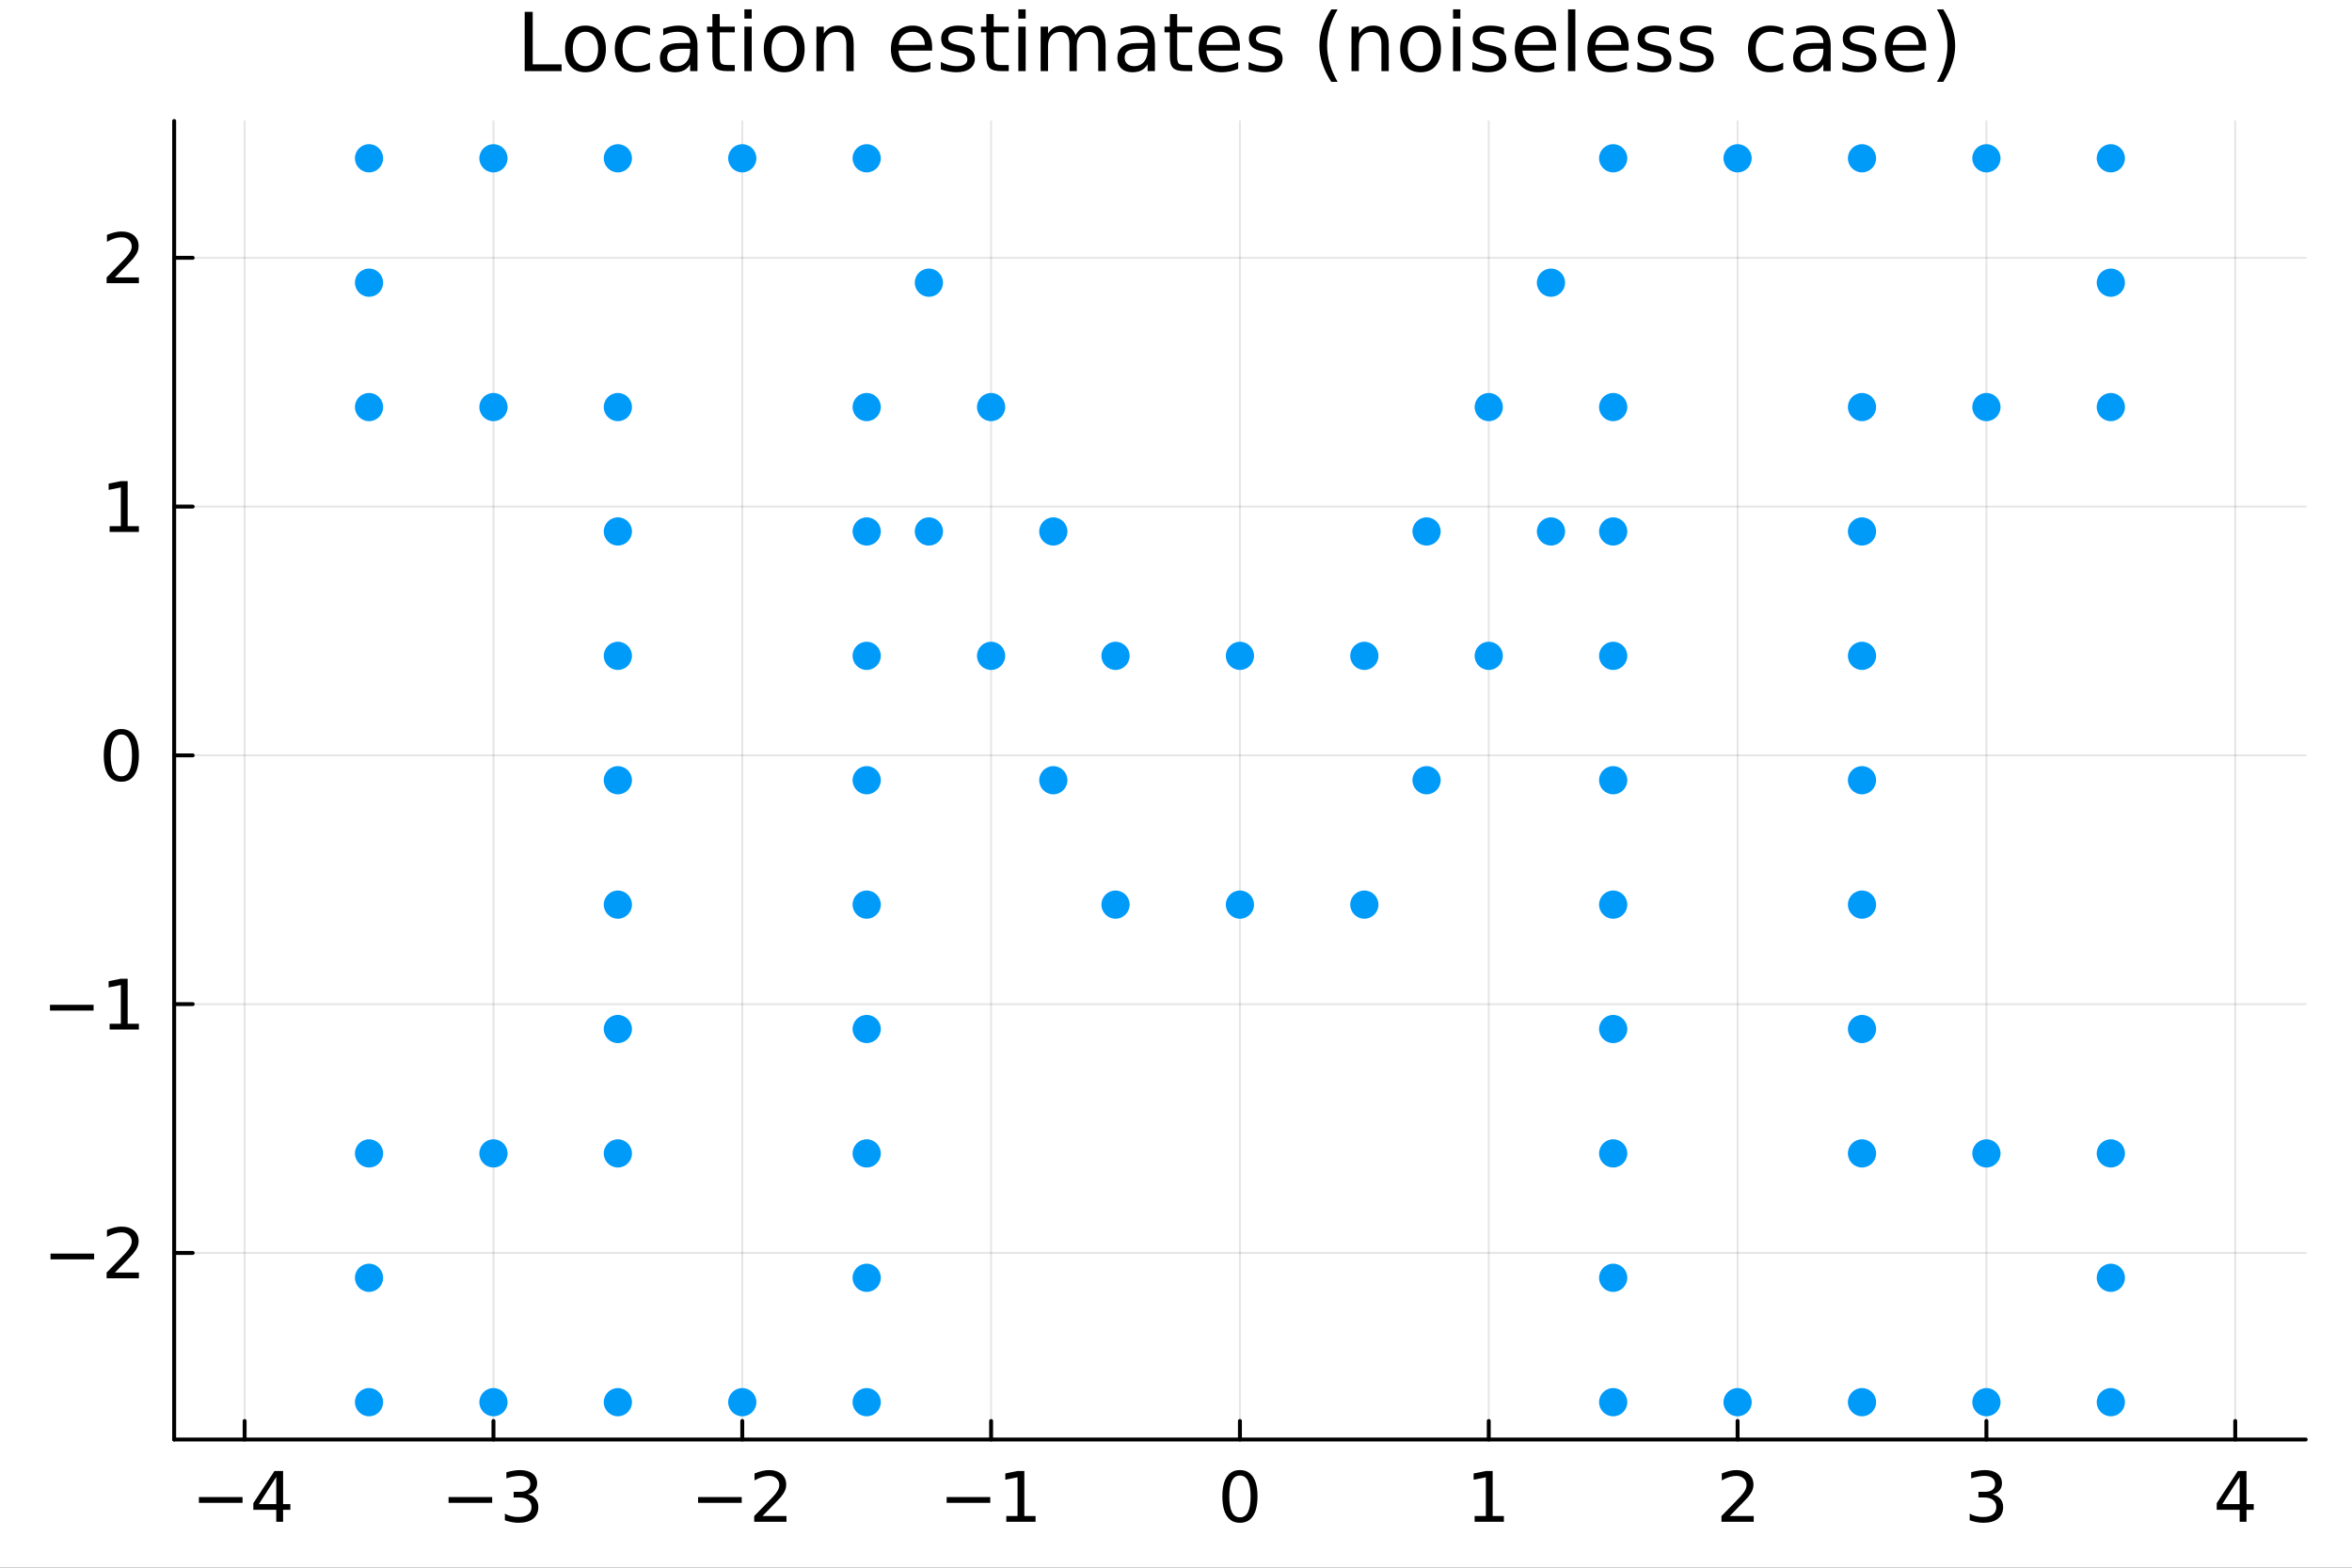 <?xml version="1.0" encoding="utf-8"?>
<svg xmlns="http://www.w3.org/2000/svg" xmlns:xlink="http://www.w3.org/1999/xlink" width="600" height="400" viewBox="0 0 2400 1600">
<rect x="0" y="0" width="2400" height="1600" fill="#333333" stroke="none"/>
<defs>
  <clipPath id="clip510">
    <rect x="0" y="0" width="2400" height="1600"/>
  </clipPath>
</defs>
<path clip-path="url(#clip510)" d="M0 1600 L2400 1600 L2400 0 L0 0  Z" fill="#ffffff" fill-rule="evenodd" fill-opacity="1"/>
<defs>
  <clipPath id="clip511">
    <rect x="480" y="0" width="1681" height="1600"/>
  </clipPath>
</defs>
<path clip-path="url(#clip510)" d="M177.721 1469.17 L2352.76 1469.17 L2352.76 123.472 L177.721 123.472  Z" fill="#ffffff" fill-rule="evenodd" fill-opacity="1"/>
<defs>
  <clipPath id="clip512">
    <rect x="177" y="123" width="2176" height="1347"/>
  </clipPath>
</defs>
<polyline clip-path="url(#clip512)" style="stroke:#000000; stroke-linecap:round; stroke-linejoin:round; stroke-width:2; stroke-opacity:0.1; fill:none" points="249.619,1469.17 249.619,123.472 "/>
<polyline clip-path="url(#clip512)" style="stroke:#000000; stroke-linecap:round; stroke-linejoin:round; stroke-width:2; stroke-opacity:0.1; fill:none" points="503.524,1469.17 503.524,123.472 "/>
<polyline clip-path="url(#clip512)" style="stroke:#000000; stroke-linecap:round; stroke-linejoin:round; stroke-width:2; stroke-opacity:0.1; fill:none" points="757.429,1469.17 757.429,123.472 "/>
<polyline clip-path="url(#clip512)" style="stroke:#000000; stroke-linecap:round; stroke-linejoin:round; stroke-width:2; stroke-opacity:0.1; fill:none" points="1011.33,1469.17 1011.33,123.472 "/>
<polyline clip-path="url(#clip512)" style="stroke:#000000; stroke-linecap:round; stroke-linejoin:round; stroke-width:2; stroke-opacity:0.1; fill:none" points="1265.24,1469.17 1265.24,123.472 "/>
<polyline clip-path="url(#clip512)" style="stroke:#000000; stroke-linecap:round; stroke-linejoin:round; stroke-width:2; stroke-opacity:0.1; fill:none" points="1519.14,1469.17 1519.14,123.472 "/>
<polyline clip-path="url(#clip512)" style="stroke:#000000; stroke-linecap:round; stroke-linejoin:round; stroke-width:2; stroke-opacity:0.1; fill:none" points="1773.05,1469.17 1773.05,123.472 "/>
<polyline clip-path="url(#clip512)" style="stroke:#000000; stroke-linecap:round; stroke-linejoin:round; stroke-width:2; stroke-opacity:0.1; fill:none" points="2026.95,1469.17 2026.95,123.472 "/>
<polyline clip-path="url(#clip512)" style="stroke:#000000; stroke-linecap:round; stroke-linejoin:round; stroke-width:2; stroke-opacity:0.1; fill:none" points="2280.86,1469.17 2280.86,123.472 "/>
<polyline clip-path="url(#clip512)" style="stroke:#000000; stroke-linecap:round; stroke-linejoin:round; stroke-width:2; stroke-opacity:0.1; fill:none" points="177.721,1278.74 2352.76,1278.74 "/>
<polyline clip-path="url(#clip512)" style="stroke:#000000; stroke-linecap:round; stroke-linejoin:round; stroke-width:2; stroke-opacity:0.1; fill:none" points="177.721,1024.83 2352.76,1024.83 "/>
<polyline clip-path="url(#clip512)" style="stroke:#000000; stroke-linecap:round; stroke-linejoin:round; stroke-width:2; stroke-opacity:0.1; fill:none" points="177.721,770.93 2352.76,770.93 "/>
<polyline clip-path="url(#clip512)" style="stroke:#000000; stroke-linecap:round; stroke-linejoin:round; stroke-width:2; stroke-opacity:0.1; fill:none" points="177.721,517.025 2352.76,517.025 "/>
<polyline clip-path="url(#clip512)" style="stroke:#000000; stroke-linecap:round; stroke-linejoin:round; stroke-width:2; stroke-opacity:0.1; fill:none" points="177.721,263.12 2352.76,263.12 "/>
<polyline clip-path="url(#clip510)" style="stroke:#000000; stroke-linecap:round; stroke-linejoin:round; stroke-width:4; stroke-opacity:1; fill:none" points="177.721,1469.17 2352.76,1469.17 "/>
<polyline clip-path="url(#clip510)" style="stroke:#000000; stroke-linecap:round; stroke-linejoin:round; stroke-width:4; stroke-opacity:1; fill:none" points="249.619,1469.17 249.619,1450.27 "/>
<polyline clip-path="url(#clip510)" style="stroke:#000000; stroke-linecap:round; stroke-linejoin:round; stroke-width:4; stroke-opacity:1; fill:none" points="503.524,1469.17 503.524,1450.27 "/>
<polyline clip-path="url(#clip510)" style="stroke:#000000; stroke-linecap:round; stroke-linejoin:round; stroke-width:4; stroke-opacity:1; fill:none" points="757.429,1469.17 757.429,1450.27 "/>
<polyline clip-path="url(#clip510)" style="stroke:#000000; stroke-linecap:round; stroke-linejoin:round; stroke-width:4; stroke-opacity:1; fill:none" points="1011.33,1469.17 1011.33,1450.27 "/>
<polyline clip-path="url(#clip510)" style="stroke:#000000; stroke-linecap:round; stroke-linejoin:round; stroke-width:4; stroke-opacity:1; fill:none" points="1265.24,1469.17 1265.24,1450.27 "/>
<polyline clip-path="url(#clip510)" style="stroke:#000000; stroke-linecap:round; stroke-linejoin:round; stroke-width:4; stroke-opacity:1; fill:none" points="1519.14,1469.17 1519.14,1450.27 "/>
<polyline clip-path="url(#clip510)" style="stroke:#000000; stroke-linecap:round; stroke-linejoin:round; stroke-width:4; stroke-opacity:1; fill:none" points="1773.05,1469.17 1773.05,1450.27 "/>
<polyline clip-path="url(#clip510)" style="stroke:#000000; stroke-linecap:round; stroke-linejoin:round; stroke-width:4; stroke-opacity:1; fill:none" points="2026.95,1469.17 2026.95,1450.27 "/>
<polyline clip-path="url(#clip510)" style="stroke:#000000; stroke-linecap:round; stroke-linejoin:round; stroke-width:4; stroke-opacity:1; fill:none" points="2280.86,1469.17 2280.86,1450.27 "/>
<path clip-path="url(#clip510)" d="M202.97 1527.92 L247.484 1527.92 L247.484 1533.83 L202.97 1533.83 L202.97 1527.92 Z" fill="#000000" fill-rule="nonzero" fill-opacity="1" /><path clip-path="url(#clip510)" d="M281.893 1507.44 L264.185 1535.11 L281.893 1535.11 L281.893 1507.44 M280.053 1501.33 L288.872 1501.33 L288.872 1535.11 L296.268 1535.11 L296.268 1540.95 L288.872 1540.95 L288.872 1553.17 L281.893 1553.17 L281.893 1540.95 L258.49 1540.95 L258.49 1534.17 L280.053 1501.33 Z" fill="#000000" fill-rule="nonzero" fill-opacity="1" /><path clip-path="url(#clip510)" d="M457.725 1527.92 L502.239 1527.92 L502.239 1533.83 L457.725 1533.83 L457.725 1527.92 Z" fill="#000000" fill-rule="nonzero" fill-opacity="1" /><path clip-path="url(#clip510)" d="M538.628 1525.22 Q543.662 1526.29 546.475 1529.7 Q549.322 1533.1 549.322 1538.1 Q549.322 1545.77 544.044 1549.97 Q538.767 1554.17 529.044 1554.17 Q525.781 1554.17 522.308 1553.52 Q518.871 1552.89 515.19 1551.61 L515.19 1544.83 Q518.107 1546.54 521.579 1547.4 Q525.051 1548.27 528.836 1548.27 Q535.433 1548.27 538.871 1545.67 Q542.343 1543.06 542.343 1538.1 Q542.343 1533.52 539.114 1530.95 Q535.919 1528.34 530.19 1528.34 L524.149 1528.34 L524.149 1522.58 L530.468 1522.58 Q535.642 1522.58 538.385 1520.53 Q541.128 1518.45 541.128 1514.56 Q541.128 1510.56 538.281 1508.45 Q535.468 1506.29 530.19 1506.29 Q527.308 1506.29 524.01 1506.92 Q520.711 1507.54 516.753 1508.86 L516.753 1502.61 Q520.746 1501.5 524.218 1500.95 Q527.725 1500.39 530.815 1500.39 Q538.801 1500.39 543.454 1504.04 Q548.107 1507.65 548.107 1513.83 Q548.107 1518.13 545.642 1521.12 Q543.176 1524.07 538.628 1525.22 Z" fill="#000000" fill-rule="nonzero" fill-opacity="1" /><path clip-path="url(#clip510)" d="M712.342 1527.92 L756.856 1527.92 L756.856 1533.83 L712.342 1533.83 L712.342 1527.92 Z" fill="#000000" fill-rule="nonzero" fill-opacity="1" /><path clip-path="url(#clip510)" d="M778.036 1547.27 L802.515 1547.27 L802.515 1553.17 L769.599 1553.17 L769.599 1547.27 Q773.592 1543.13 780.467 1536.19 Q787.376 1529.21 789.147 1527.2 Q792.515 1523.41 793.835 1520.81 Q795.189 1518.17 795.189 1515.63 Q795.189 1511.5 792.272 1508.9 Q789.39 1506.29 784.738 1506.29 Q781.439 1506.29 777.758 1507.44 Q774.113 1508.58 769.946 1510.91 L769.946 1503.83 Q774.182 1502.13 777.863 1501.26 Q781.543 1500.39 784.599 1500.39 Q792.654 1500.39 797.446 1504.42 Q802.237 1508.45 802.237 1515.18 Q802.237 1518.38 801.022 1521.26 Q799.842 1524.11 796.682 1527.99 Q795.814 1529 791.161 1533.83 Q786.508 1538.62 778.036 1547.27 Z" fill="#000000" fill-rule="nonzero" fill-opacity="1" /><path clip-path="url(#clip510)" d="M965.969 1527.92 L1010.48 1527.92 L1010.48 1533.83 L965.969 1533.83 L965.969 1527.92 Z" fill="#000000" fill-rule="nonzero" fill-opacity="1" /><path clip-path="url(#clip510)" d="M1026.84 1547.27 L1038.3 1547.27 L1038.3 1507.72 L1025.83 1510.22 L1025.83 1503.83 L1038.23 1501.33 L1045.24 1501.33 L1045.24 1547.27 L1056.7 1547.27 L1056.7 1553.17 L1026.84 1553.17 L1026.84 1547.27 Z" fill="#000000" fill-rule="nonzero" fill-opacity="1" /><path clip-path="url(#clip510)" d="M1265.24 1505.95 Q1259.82 1505.95 1257.08 1511.29 Q1254.37 1516.61 1254.37 1527.3 Q1254.37 1537.96 1257.08 1543.31 Q1259.82 1548.62 1265.24 1548.62 Q1270.69 1548.62 1273.4 1543.31 Q1276.14 1537.96 1276.14 1527.3 Q1276.14 1516.61 1273.4 1511.29 Q1270.69 1505.95 1265.24 1505.95 M1265.24 1500.39 Q1273.95 1500.39 1278.54 1507.3 Q1283.15 1514.18 1283.15 1527.3 Q1283.15 1540.39 1278.54 1547.3 Q1273.95 1554.17 1265.24 1554.17 Q1256.52 1554.17 1251.91 1547.3 Q1247.32 1540.39 1247.32 1527.3 Q1247.32 1514.18 1251.91 1507.3 Q1256.52 1500.39 1265.24 1500.39 Z" fill="#000000" fill-rule="nonzero" fill-opacity="1" /><path clip-path="url(#clip510)" d="M1504.72 1547.27 L1516.17 1547.27 L1516.17 1507.72 L1503.71 1510.22 L1503.71 1503.83 L1516.11 1501.33 L1523.12 1501.33 L1523.12 1547.27 L1534.58 1547.27 L1534.58 1553.17 L1504.72 1553.17 L1504.72 1547.27 Z" fill="#000000" fill-rule="nonzero" fill-opacity="1" /><path clip-path="url(#clip510)" d="M1765.03 1547.27 L1789.51 1547.27 L1789.51 1553.17 L1756.59 1553.17 L1756.59 1547.27 Q1760.58 1543.13 1767.46 1536.19 Q1774.37 1529.21 1776.14 1527.2 Q1779.51 1523.41 1780.83 1520.81 Q1782.18 1518.17 1782.18 1515.63 Q1782.18 1511.5 1779.26 1508.9 Q1776.38 1506.29 1771.73 1506.29 Q1768.43 1506.29 1764.75 1507.44 Q1761.1 1508.58 1756.94 1510.91 L1756.94 1503.83 Q1761.17 1502.13 1764.85 1501.26 Q1768.53 1500.39 1771.59 1500.39 Q1779.65 1500.39 1784.44 1504.42 Q1789.23 1508.45 1789.23 1515.18 Q1789.23 1518.38 1788.01 1521.26 Q1786.83 1524.11 1783.67 1527.99 Q1782.8 1529 1778.15 1533.83 Q1773.5 1538.62 1765.03 1547.27 Z" fill="#000000" fill-rule="nonzero" fill-opacity="1" /><path clip-path="url(#clip510)" d="M2033.32 1525.22 Q2038.36 1526.29 2041.17 1529.7 Q2044.02 1533.1 2044.02 1538.1 Q2044.02 1545.77 2038.74 1549.97 Q2033.46 1554.17 2023.74 1554.17 Q2020.48 1554.17 2017.01 1553.52 Q2013.57 1552.89 2009.89 1551.61 L2009.89 1544.83 Q2012.8 1546.54 2016.28 1547.4 Q2019.75 1548.27 2023.53 1548.27 Q2030.13 1548.27 2033.57 1545.67 Q2037.04 1543.06 2037.04 1538.1 Q2037.04 1533.52 2033.81 1530.95 Q2030.62 1528.34 2024.89 1528.34 L2018.85 1528.34 L2018.85 1522.58 L2025.16 1522.58 Q2030.34 1522.58 2033.08 1520.53 Q2035.82 1518.45 2035.82 1514.56 Q2035.82 1510.56 2032.98 1508.45 Q2030.16 1506.29 2024.89 1506.29 Q2022.01 1506.29 2018.71 1506.92 Q2015.41 1507.54 2011.45 1508.86 L2011.45 1502.61 Q2015.44 1501.5 2018.91 1500.95 Q2022.42 1500.39 2025.51 1500.39 Q2033.5 1500.39 2038.15 1504.04 Q2042.8 1507.65 2042.8 1513.83 Q2042.8 1518.13 2040.34 1521.12 Q2037.87 1524.07 2033.32 1525.22 Z" fill="#000000" fill-rule="nonzero" fill-opacity="1" /><path clip-path="url(#clip510)" d="M2285.37 1507.44 L2267.66 1535.11 L2285.37 1535.11 L2285.37 1507.44 M2283.53 1501.33 L2292.35 1501.33 L2292.35 1535.11 L2299.75 1535.11 L2299.75 1540.95 L2292.35 1540.95 L2292.35 1553.17 L2285.37 1553.17 L2285.37 1540.95 L2261.97 1540.95 L2261.97 1534.17 L2283.53 1501.33 Z" fill="#000000" fill-rule="nonzero" fill-opacity="1" /><polyline clip-path="url(#clip510)" style="stroke:#000000; stroke-linecap:round; stroke-linejoin:round; stroke-width:4; stroke-opacity:1; fill:none" points="177.721,1469.17 177.721,123.472 "/>
<polyline clip-path="url(#clip510)" style="stroke:#000000; stroke-linecap:round; stroke-linejoin:round; stroke-width:4; stroke-opacity:1; fill:none" points="177.721,1278.74 196.618,1278.74 "/>
<polyline clip-path="url(#clip510)" style="stroke:#000000; stroke-linecap:round; stroke-linejoin:round; stroke-width:4; stroke-opacity:1; fill:none" points="177.721,1024.83 196.618,1024.83 "/>
<polyline clip-path="url(#clip510)" style="stroke:#000000; stroke-linecap:round; stroke-linejoin:round; stroke-width:4; stroke-opacity:1; fill:none" points="177.721,770.93 196.618,770.93 "/>
<polyline clip-path="url(#clip510)" style="stroke:#000000; stroke-linecap:round; stroke-linejoin:round; stroke-width:4; stroke-opacity:1; fill:none" points="177.721,517.025 196.618,517.025 "/>
<polyline clip-path="url(#clip510)" style="stroke:#000000; stroke-linecap:round; stroke-linejoin:round; stroke-width:4; stroke-opacity:1; fill:none" points="177.721,263.12 196.618,263.12 "/>
<path clip-path="url(#clip510)" d="M51.548 1279.42 L96.061 1279.42 L96.061 1285.32 L51.548 1285.32 L51.548 1279.42 Z" fill="#000000" fill-rule="nonzero" fill-opacity="1" /><path clip-path="url(#clip510)" d="M117.242 1298.76 L141.721 1298.76 L141.721 1304.66 L108.804 1304.66 L108.804 1298.76 Q112.797 1294.62 119.672 1287.68 Q126.582 1280.7 128.353 1278.69 Q131.721 1274.9 133.04 1272.3 Q134.394 1269.66 134.394 1267.12 Q134.394 1262.99 131.478 1260.39 Q128.596 1257.78 123.943 1257.78 Q120.645 1257.78 116.964 1258.93 Q113.318 1260.08 109.152 1262.4 L109.152 1255.32 Q113.388 1253.62 117.068 1252.75 Q120.749 1251.88 123.804 1251.88 Q131.86 1251.88 136.651 1255.91 Q141.443 1259.94 141.443 1266.67 Q141.443 1269.87 140.228 1272.75 Q139.047 1275.6 135.888 1279.49 Q135.019 1280.49 130.367 1285.32 Q125.714 1290.11 117.242 1298.76 Z" fill="#000000" fill-rule="nonzero" fill-opacity="1" /><path clip-path="url(#clip510)" d="M50.992 1025.51 L95.506 1025.51 L95.506 1031.41 L50.992 1031.41 L50.992 1025.51 Z" fill="#000000" fill-rule="nonzero" fill-opacity="1" /><path clip-path="url(#clip510)" d="M111.86 1044.85 L123.318 1044.85 L123.318 1005.3 L110.853 1007.8 L110.853 1001.41 L123.249 998.914 L130.263 998.914 L130.263 1044.85 L141.721 1044.85 L141.721 1050.75 L111.86 1050.75 L111.86 1044.85 Z" fill="#000000" fill-rule="nonzero" fill-opacity="1" /><path clip-path="url(#clip510)" d="M123.804 749.628 Q118.388 749.628 115.645 754.975 Q112.936 760.287 112.936 770.982 Q112.936 781.641 115.645 786.988 Q118.388 792.301 123.804 792.301 Q129.256 792.301 131.964 786.988 Q134.707 781.641 134.707 770.982 Q134.707 760.287 131.964 754.975 Q129.256 749.628 123.804 749.628 M123.804 744.072 Q132.519 744.072 137.103 750.982 Q141.721 757.857 141.721 770.982 Q141.721 784.072 137.103 790.981 Q132.519 797.856 123.804 797.856 Q115.089 797.856 110.471 790.981 Q105.888 784.072 105.888 770.982 Q105.888 757.857 110.471 750.982 Q115.089 744.072 123.804 744.072 Z" fill="#000000" fill-rule="nonzero" fill-opacity="1" /><path clip-path="url(#clip510)" d="M111.86 537.042 L123.318 537.042 L123.318 497.494 L110.853 499.993 L110.853 493.605 L123.249 491.105 L130.263 491.105 L130.263 537.042 L141.721 537.042 L141.721 542.945 L111.86 542.945 L111.86 537.042 Z" fill="#000000" fill-rule="nonzero" fill-opacity="1" /><path clip-path="url(#clip510)" d="M117.242 283.137 L141.721 283.137 L141.721 289.04 L108.804 289.04 L108.804 283.137 Q112.797 279.005 119.672 272.061 Q126.582 265.082 128.353 263.068 Q131.721 259.283 133.04 256.679 Q134.394 254.04 134.394 251.505 Q134.394 247.373 131.478 244.769 Q128.596 242.165 123.943 242.165 Q120.645 242.165 116.964 243.311 Q113.318 244.457 109.152 246.783 L109.152 239.7 Q113.388 237.998 117.068 237.13 Q120.749 236.262 123.804 236.262 Q131.86 236.262 136.651 240.29 Q141.443 244.318 141.443 251.054 Q141.443 254.248 140.228 257.13 Q139.047 259.977 135.888 263.866 Q135.019 264.873 130.367 269.7 Q125.714 274.491 117.242 283.137 Z" fill="#000000" fill-rule="nonzero" fill-opacity="1" /><path clip-path="url(#clip510)" d="M535.407 12.096 L543.59 12.096 L543.59 65.689 L573.04 65.689 L573.04 72.576 L535.407 72.576 L535.407 12.096 Z" fill="#000000" fill-rule="nonzero" fill-opacity="1" /><path clip-path="url(#clip510)" d="M597.427 32.431 Q591.431 32.431 587.947 37.131 Q584.464 41.789 584.464 49.931 Q584.464 58.074 587.907 62.773 Q591.391 67.431 597.427 67.431 Q603.381 67.431 606.865 62.732 Q610.349 58.033 610.349 49.931 Q610.349 41.87 606.865 37.171 Q603.381 32.431 597.427 32.431 M597.427 26.112 Q607.149 26.112 612.698 32.431 Q618.248 38.751 618.248 49.931 Q618.248 61.071 612.698 67.431 Q607.149 73.751 597.427 73.751 Q587.664 73.751 582.114 67.431 Q576.605 61.071 576.605 49.931 Q576.605 38.751 582.114 32.431 Q587.664 26.112 597.427 26.112 Z" fill="#000000" fill-rule="nonzero" fill-opacity="1" /><path clip-path="url(#clip510)" d="M663.254 28.948 L663.254 35.915 Q660.094 34.173 656.894 33.323 Q653.734 32.431 650.493 32.431 Q643.242 32.431 639.232 37.05 Q635.221 41.627 635.221 49.931 Q635.221 58.236 639.232 62.854 Q643.242 67.431 650.493 67.431 Q653.734 67.431 656.894 66.581 Q660.094 65.689 663.254 63.948 L663.254 70.834 Q660.135 72.292 656.772 73.022 Q653.451 73.751 649.683 73.751 Q639.434 73.751 633.399 67.31 Q627.363 60.869 627.363 49.931 Q627.363 38.832 633.439 32.472 Q639.556 26.112 650.169 26.112 Q653.613 26.112 656.894 26.841 Q660.175 27.53 663.254 28.948 Z" fill="#000000" fill-rule="nonzero" fill-opacity="1" /><path clip-path="url(#clip510)" d="M696.836 49.769 Q687.802 49.769 684.318 51.835 Q680.835 53.901 680.835 58.884 Q680.835 62.854 683.427 65.203 Q686.06 67.512 690.557 67.512 Q696.755 67.512 700.482 63.137 Q704.249 58.722 704.249 51.43 L704.249 49.769 L696.836 49.769 M711.703 46.691 L711.703 72.576 L704.249 72.576 L704.249 65.689 Q701.697 69.821 697.889 71.806 Q694.081 73.751 688.572 73.751 Q681.604 73.751 677.472 69.862 Q673.381 65.933 673.381 59.37 Q673.381 51.714 678.485 47.825 Q683.63 43.936 693.798 43.936 L704.249 43.936 L704.249 43.207 Q704.249 38.062 700.846 35.267 Q697.484 32.431 691.367 32.431 Q687.478 32.431 683.792 33.363 Q680.105 34.295 676.703 36.158 L676.703 29.272 Q680.794 27.692 684.643 26.922 Q688.491 26.112 692.137 26.112 Q701.98 26.112 706.841 31.216 Q711.703 36.32 711.703 46.691 Z" fill="#000000" fill-rule="nonzero" fill-opacity="1" /><path clip-path="url(#clip510)" d="M734.428 14.324 L734.428 27.206 L749.781 27.206 L749.781 32.999 L734.428 32.999 L734.428 57.628 Q734.428 63.178 735.927 64.758 Q737.466 66.338 742.125 66.338 L749.781 66.338 L749.781 72.576 L742.125 72.576 Q733.496 72.576 730.215 69.376 Q726.934 66.135 726.934 57.628 L726.934 32.999 L721.465 32.999 L721.465 27.206 L726.934 27.206 L726.934 14.324 L734.428 14.324 Z" fill="#000000" fill-rule="nonzero" fill-opacity="1" /><path clip-path="url(#clip510)" d="M759.584 27.206 L767.038 27.206 L767.038 72.576 L759.584 72.576 L759.584 27.206 M759.584 9.544 L767.038 9.544 L767.038 18.983 L759.584 18.983 L759.584 9.544 Z" fill="#000000" fill-rule="nonzero" fill-opacity="1" /><path clip-path="url(#clip510)" d="M800.215 32.431 Q794.219 32.431 790.736 37.131 Q787.252 41.789 787.252 49.931 Q787.252 58.074 790.695 62.773 Q794.179 67.431 800.215 67.431 Q806.17 67.431 809.653 62.732 Q813.137 58.033 813.137 49.931 Q813.137 41.87 809.653 37.171 Q806.17 32.431 800.215 32.431 M800.215 26.112 Q809.937 26.112 815.487 32.431 Q821.036 38.751 821.036 49.931 Q821.036 61.071 815.487 67.431 Q809.937 73.751 800.215 73.751 Q790.452 73.751 784.902 67.431 Q779.393 61.071 779.393 49.931 Q779.393 38.751 784.902 32.431 Q790.452 26.112 800.215 26.112 Z" fill="#000000" fill-rule="nonzero" fill-opacity="1" /><path clip-path="url(#clip510)" d="M871.106 45.192 L871.106 72.576 L863.652 72.576 L863.652 45.435 Q863.652 38.994 861.14 35.794 Q858.629 32.594 853.606 32.594 Q847.57 32.594 844.086 36.442 Q840.602 40.29 840.602 46.934 L840.602 72.576 L833.108 72.576 L833.108 27.206 L840.602 27.206 L840.602 34.254 Q843.276 30.163 846.881 28.138 Q850.527 26.112 855.267 26.112 Q863.085 26.112 867.095 30.973 Q871.106 35.794 871.106 45.192 Z" fill="#000000" fill-rule="nonzero" fill-opacity="1" /><path clip-path="url(#clip510)" d="M951.151 48.028 L951.151 51.673 L916.881 51.673 Q917.367 59.37 921.499 63.421 Q925.671 67.431 933.084 67.431 Q937.378 67.431 941.389 66.378 Q945.44 65.325 949.41 63.218 L949.41 70.267 Q945.399 71.968 941.186 72.86 Q936.973 73.751 932.639 73.751 Q921.782 73.751 915.423 67.431 Q909.103 61.112 909.103 50.337 Q909.103 39.197 915.098 32.675 Q921.134 26.112 931.343 26.112 Q940.498 26.112 945.804 32.026 Q951.151 37.9 951.151 48.028 M943.698 45.84 Q943.617 39.723 940.255 36.077 Q936.933 32.431 931.424 32.431 Q925.185 32.431 921.418 35.956 Q917.691 39.48 917.124 45.88 L943.698 45.84 Z" fill="#000000" fill-rule="nonzero" fill-opacity="1" /><path clip-path="url(#clip510)" d="M992.309 28.543 L992.309 35.591 Q989.149 33.971 985.746 33.161 Q982.343 32.35 978.698 32.35 Q973.148 32.35 970.353 34.052 Q967.598 35.753 967.598 39.156 Q967.598 41.749 969.583 43.248 Q971.568 44.706 977.563 46.043 L980.115 46.61 Q988.055 48.311 991.377 51.43 Q994.739 54.509 994.739 60.059 Q994.739 66.378 989.716 70.064 Q984.733 73.751 975.984 73.751 Q972.338 73.751 968.368 73.022 Q964.438 72.333 960.063 70.915 L960.063 63.218 Q964.195 65.365 968.206 66.459 Q972.216 67.512 976.146 67.512 Q981.412 67.512 984.247 65.73 Q987.083 63.907 987.083 60.626 Q987.083 57.588 985.017 55.967 Q982.992 54.347 976.065 52.848 L973.472 52.24 Q966.545 50.782 963.466 47.785 Q960.388 44.746 960.388 39.48 Q960.388 33.08 964.925 29.596 Q969.462 26.112 977.806 26.112 Q981.938 26.112 985.584 26.72 Q989.23 27.327 992.309 28.543 Z" fill="#000000" fill-rule="nonzero" fill-opacity="1" /><path clip-path="url(#clip510)" d="M1013.98 14.324 L1013.98 27.206 L1029.33 27.206 L1029.33 32.999 L1013.98 32.999 L1013.98 57.628 Q1013.98 63.178 1015.48 64.758 Q1017.02 66.338 1021.68 66.338 L1029.33 66.338 L1029.33 72.576 L1021.68 72.576 Q1013.05 72.576 1009.77 69.376 Q1006.49 66.135 1006.49 57.628 L1006.49 32.999 L1001.02 32.999 L1001.02 27.206 L1006.49 27.206 L1006.49 14.324 L1013.98 14.324 Z" fill="#000000" fill-rule="nonzero" fill-opacity="1" /><path clip-path="url(#clip510)" d="M1039.14 27.206 L1046.59 27.206 L1046.59 72.576 L1039.14 72.576 L1039.14 27.206 M1039.14 9.544 L1046.59 9.544 L1046.59 18.983 L1039.14 18.983 L1039.14 9.544 Z" fill="#000000" fill-rule="nonzero" fill-opacity="1" /><path clip-path="url(#clip510)" d="M1097.51 35.915 Q1100.31 30.892 1104.19 28.502 Q1108.08 26.112 1113.35 26.112 Q1120.44 26.112 1124.29 31.095 Q1128.14 36.037 1128.14 45.192 L1128.14 72.576 L1120.64 72.576 L1120.64 45.435 Q1120.64 38.913 1118.33 35.753 Q1116.02 32.594 1111.28 32.594 Q1105.49 32.594 1102.13 36.442 Q1098.77 40.29 1098.77 46.934 L1098.77 72.576 L1091.27 72.576 L1091.27 45.435 Q1091.27 38.873 1088.96 35.753 Q1086.65 32.594 1081.83 32.594 Q1076.12 32.594 1072.76 36.482 Q1069.4 40.331 1069.4 46.934 L1069.4 72.576 L1061.9 72.576 L1061.9 27.206 L1069.4 27.206 L1069.4 34.254 Q1071.95 30.082 1075.51 28.097 Q1079.08 26.112 1083.98 26.112 Q1088.92 26.112 1092.37 28.624 Q1095.85 31.135 1097.51 35.915 Z" fill="#000000" fill-rule="nonzero" fill-opacity="1" /><path clip-path="url(#clip510)" d="M1163.62 49.769 Q1154.59 49.769 1151.1 51.835 Q1147.62 53.901 1147.62 58.884 Q1147.62 62.854 1150.21 65.203 Q1152.85 67.512 1157.34 67.512 Q1163.54 67.512 1167.27 63.137 Q1171.03 58.722 1171.03 51.43 L1171.03 49.769 L1163.62 49.769 M1178.49 46.691 L1178.49 72.576 L1171.03 72.576 L1171.03 65.689 Q1168.48 69.821 1164.67 71.806 Q1160.87 73.751 1155.36 73.751 Q1148.39 73.751 1144.26 69.862 Q1140.17 65.933 1140.17 59.37 Q1140.17 51.714 1145.27 47.825 Q1150.42 43.936 1160.58 43.936 L1171.03 43.936 L1171.03 43.207 Q1171.03 38.062 1167.63 35.267 Q1164.27 32.431 1158.15 32.431 Q1154.26 32.431 1150.58 33.363 Q1146.89 34.295 1143.49 36.158 L1143.49 29.272 Q1147.58 27.692 1151.43 26.922 Q1155.28 26.112 1158.92 26.112 Q1168.77 26.112 1173.63 31.216 Q1178.49 36.32 1178.49 46.691 Z" fill="#000000" fill-rule="nonzero" fill-opacity="1" /><path clip-path="url(#clip510)" d="M1201.21 14.324 L1201.21 27.206 L1216.57 27.206 L1216.57 32.999 L1201.21 32.999 L1201.21 57.628 Q1201.21 63.178 1202.71 64.758 Q1204.25 66.338 1208.91 66.338 L1216.57 66.338 L1216.57 72.576 L1208.91 72.576 Q1200.28 72.576 1197 69.376 Q1193.72 66.135 1193.72 57.628 L1193.72 32.999 L1188.25 32.999 L1188.25 27.206 L1193.72 27.206 L1193.72 14.324 L1201.21 14.324 Z" fill="#000000" fill-rule="nonzero" fill-opacity="1" /><path clip-path="url(#clip510)" d="M1265.18 48.028 L1265.18 51.673 L1230.91 51.673 Q1231.39 59.37 1235.52 63.421 Q1239.7 67.431 1247.11 67.431 Q1251.4 67.431 1255.41 66.378 Q1259.47 65.325 1263.44 63.218 L1263.44 70.267 Q1259.43 71.968 1255.21 72.86 Q1251 73.751 1246.66 73.751 Q1235.81 73.751 1229.45 67.431 Q1223.13 61.112 1223.13 50.337 Q1223.13 39.197 1229.12 32.675 Q1235.16 26.112 1245.37 26.112 Q1254.52 26.112 1259.83 32.026 Q1265.18 37.9 1265.18 48.028 M1257.72 45.84 Q1257.64 39.723 1254.28 36.077 Q1250.96 32.431 1245.45 32.431 Q1239.21 32.431 1235.44 35.956 Q1231.72 39.48 1231.15 45.88 L1257.72 45.84 Z" fill="#000000" fill-rule="nonzero" fill-opacity="1" /><path clip-path="url(#clip510)" d="M1306.33 28.543 L1306.33 35.591 Q1303.18 33.971 1299.77 33.161 Q1296.37 32.35 1292.72 32.35 Q1287.17 32.35 1284.38 34.052 Q1281.62 35.753 1281.62 39.156 Q1281.62 41.749 1283.61 43.248 Q1285.59 44.706 1291.59 46.043 L1294.14 46.61 Q1302.08 48.311 1305.4 51.43 Q1308.77 54.509 1308.77 60.059 Q1308.77 66.378 1303.74 70.064 Q1298.76 73.751 1290.01 73.751 Q1286.36 73.751 1282.39 73.022 Q1278.46 72.333 1274.09 70.915 L1274.09 63.218 Q1278.22 65.365 1282.23 66.459 Q1286.24 67.512 1290.17 67.512 Q1295.44 67.512 1298.27 65.73 Q1301.11 63.907 1301.11 60.626 Q1301.11 57.588 1299.04 55.967 Q1297.02 54.347 1290.09 52.848 L1287.5 52.24 Q1280.57 50.782 1277.49 47.785 Q1274.41 44.746 1274.41 39.48 Q1274.41 33.08 1278.95 29.596 Q1283.49 26.112 1291.83 26.112 Q1295.96 26.112 1299.61 26.72 Q1303.26 27.327 1306.33 28.543 Z" fill="#000000" fill-rule="nonzero" fill-opacity="1" /><path clip-path="url(#clip510)" d="M1364.91 9.625 Q1359.48 18.942 1356.85 28.057 Q1354.22 37.171 1354.22 46.529 Q1354.22 55.886 1356.85 65.082 Q1359.52 74.237 1364.91 83.513 L1358.43 83.513 Q1352.35 73.994 1349.31 64.798 Q1346.32 55.603 1346.32 46.529 Q1346.32 37.495 1349.31 28.34 Q1352.31 19.185 1358.43 9.625 L1364.91 9.625 Z" fill="#000000" fill-rule="nonzero" fill-opacity="1" /><path clip-path="url(#clip510)" d="M1417.09 45.192 L1417.09 72.576 L1409.63 72.576 L1409.63 45.435 Q1409.63 38.994 1407.12 35.794 Q1404.61 32.594 1399.59 32.594 Q1393.55 32.594 1390.07 36.442 Q1386.58 40.29 1386.58 46.934 L1386.58 72.576 L1379.09 72.576 L1379.09 27.206 L1386.58 27.206 L1386.58 34.254 Q1389.26 30.163 1392.86 28.138 Q1396.51 26.112 1401.25 26.112 Q1409.07 26.112 1413.08 30.973 Q1417.09 35.794 1417.09 45.192 Z" fill="#000000" fill-rule="nonzero" fill-opacity="1" /><path clip-path="url(#clip510)" d="M1449.53 32.431 Q1443.54 32.431 1440.06 37.131 Q1436.57 41.789 1436.57 49.931 Q1436.57 58.074 1440.01 62.773 Q1443.5 67.431 1449.53 67.431 Q1455.49 67.431 1458.97 62.732 Q1462.46 58.033 1462.46 49.931 Q1462.46 41.87 1458.97 37.171 Q1455.49 32.431 1449.53 32.431 M1449.53 26.112 Q1459.26 26.112 1464.81 32.431 Q1470.36 38.751 1470.36 49.931 Q1470.36 61.071 1464.81 67.431 Q1459.26 73.751 1449.53 73.751 Q1439.77 73.751 1434.22 67.431 Q1428.71 61.071 1428.71 49.931 Q1428.71 38.751 1434.22 32.431 Q1439.77 26.112 1449.53 26.112 Z" fill="#000000" fill-rule="nonzero" fill-opacity="1" /><path clip-path="url(#clip510)" d="M1482.71 27.206 L1490.16 27.206 L1490.16 72.576 L1482.71 72.576 L1482.71 27.206 M1482.71 9.544 L1490.16 9.544 L1490.16 18.983 L1482.71 18.983 L1482.71 9.544 Z" fill="#000000" fill-rule="nonzero" fill-opacity="1" /><path clip-path="url(#clip510)" d="M1534.68 28.543 L1534.68 35.591 Q1531.52 33.971 1528.12 33.161 Q1524.72 32.35 1521.07 32.35 Q1515.52 32.35 1512.73 34.052 Q1509.97 35.753 1509.97 39.156 Q1509.97 41.749 1511.96 43.248 Q1513.94 44.706 1519.94 46.043 L1522.49 46.61 Q1530.43 48.311 1533.75 51.43 Q1537.11 54.509 1537.11 60.059 Q1537.11 66.378 1532.09 70.064 Q1527.11 73.751 1518.36 73.751 Q1514.71 73.751 1510.74 73.022 Q1506.81 72.333 1502.44 70.915 L1502.44 63.218 Q1506.57 65.365 1510.58 66.459 Q1514.59 67.512 1518.52 67.512 Q1523.79 67.512 1526.62 65.73 Q1529.46 63.907 1529.46 60.626 Q1529.46 57.588 1527.39 55.967 Q1525.37 54.347 1518.44 52.848 L1515.85 52.24 Q1508.92 50.782 1505.84 47.785 Q1502.76 44.746 1502.76 39.48 Q1502.76 33.08 1507.3 29.596 Q1511.84 26.112 1520.18 26.112 Q1524.31 26.112 1527.96 26.72 Q1531.61 27.327 1534.68 28.543 Z" fill="#000000" fill-rule="nonzero" fill-opacity="1" /><path clip-path="url(#clip510)" d="M1587.79 48.028 L1587.79 51.673 L1553.52 51.673 Q1554.01 59.37 1558.14 63.421 Q1562.31 67.431 1569.72 67.431 Q1574.02 67.431 1578.03 66.378 Q1582.08 65.325 1586.05 63.218 L1586.05 70.267 Q1582.04 71.968 1577.83 72.86 Q1573.61 73.751 1569.28 73.751 Q1558.42 73.751 1552.06 67.431 Q1545.74 61.112 1545.74 50.337 Q1545.74 39.197 1551.74 32.675 Q1557.77 26.112 1567.98 26.112 Q1577.14 26.112 1582.44 32.026 Q1587.79 37.9 1587.79 48.028 M1580.34 45.84 Q1580.26 39.723 1576.89 36.077 Q1573.57 32.431 1568.06 32.431 Q1561.83 32.431 1558.06 35.956 Q1554.33 39.48 1553.76 45.88 L1580.34 45.84 Z" fill="#000000" fill-rule="nonzero" fill-opacity="1" /><path clip-path="url(#clip510)" d="M1600.03 9.544 L1607.48 9.544 L1607.48 72.576 L1600.03 72.576 L1600.03 9.544 Z" fill="#000000" fill-rule="nonzero" fill-opacity="1" /><path clip-path="url(#clip510)" d="M1661.88 48.028 L1661.88 51.673 L1627.61 51.673 Q1628.1 59.37 1632.23 63.421 Q1636.4 67.431 1643.82 67.431 Q1648.11 67.431 1652.12 66.378 Q1656.17 65.325 1660.14 63.218 L1660.14 70.267 Q1656.13 71.968 1651.92 72.86 Q1647.7 73.751 1643.37 73.751 Q1632.51 73.751 1626.15 67.431 Q1619.83 61.112 1619.83 50.337 Q1619.83 39.197 1625.83 32.675 Q1631.87 26.112 1642.07 26.112 Q1651.23 26.112 1656.54 32.026 Q1661.88 37.9 1661.88 48.028 M1654.43 45.84 Q1654.35 39.723 1650.99 36.077 Q1647.66 32.431 1642.15 32.431 Q1635.92 32.431 1632.15 35.956 Q1628.42 39.48 1627.86 45.88 L1654.43 45.84 Z" fill="#000000" fill-rule="nonzero" fill-opacity="1" /><path clip-path="url(#clip510)" d="M1703.04 28.543 L1703.04 35.591 Q1699.88 33.971 1696.48 33.161 Q1693.07 32.35 1689.43 32.35 Q1683.88 32.35 1681.08 34.052 Q1678.33 35.753 1678.33 39.156 Q1678.33 41.749 1680.31 43.248 Q1682.3 44.706 1688.29 46.043 L1690.85 46.61 Q1698.79 48.311 1702.11 51.43 Q1705.47 54.509 1705.47 60.059 Q1705.47 66.378 1700.45 70.064 Q1695.46 73.751 1686.71 73.751 Q1683.07 73.751 1679.1 73.022 Q1675.17 72.333 1670.79 70.915 L1670.79 63.218 Q1674.93 65.365 1678.94 66.459 Q1682.95 67.512 1686.88 67.512 Q1692.14 67.512 1694.98 65.73 Q1697.81 63.907 1697.81 60.626 Q1697.81 57.588 1695.75 55.967 Q1693.72 54.347 1686.8 52.848 L1684.2 52.24 Q1677.28 50.782 1674.2 47.785 Q1671.12 44.746 1671.12 39.48 Q1671.12 33.08 1675.66 29.596 Q1680.19 26.112 1688.54 26.112 Q1692.67 26.112 1696.32 26.72 Q1699.96 27.327 1703.04 28.543 Z" fill="#000000" fill-rule="nonzero" fill-opacity="1" /><path clip-path="url(#clip510)" d="M1746.26 28.543 L1746.26 35.591 Q1743.1 33.971 1739.7 33.161 Q1736.3 32.35 1732.65 32.35 Q1727.1 32.35 1724.31 34.052 Q1721.55 35.753 1721.55 39.156 Q1721.55 41.749 1723.54 43.248 Q1725.52 44.706 1731.52 46.043 L1734.07 46.61 Q1742.01 48.311 1745.33 51.43 Q1748.69 54.509 1748.69 60.059 Q1748.69 66.378 1743.67 70.064 Q1738.69 73.751 1729.94 73.751 Q1726.29 73.751 1722.32 73.022 Q1718.39 72.333 1714.02 70.915 L1714.02 63.218 Q1718.15 65.365 1722.16 66.459 Q1726.17 67.512 1730.1 67.512 Q1735.37 67.512 1738.2 65.73 Q1741.04 63.907 1741.04 60.626 Q1741.04 57.588 1738.97 55.967 Q1736.95 54.347 1730.02 52.848 L1727.43 52.24 Q1720.5 50.782 1717.42 47.785 Q1714.34 44.746 1714.34 39.48 Q1714.34 33.08 1718.88 29.596 Q1723.42 26.112 1731.76 26.112 Q1735.89 26.112 1739.54 26.72 Q1743.18 27.327 1746.26 28.543 Z" fill="#000000" fill-rule="nonzero" fill-opacity="1" /><path clip-path="url(#clip510)" d="M1819.58 28.948 L1819.58 35.915 Q1816.42 34.173 1813.22 33.323 Q1810.06 32.431 1806.82 32.431 Q1799.57 32.431 1795.56 37.05 Q1791.55 41.627 1791.55 49.931 Q1791.55 58.236 1795.56 62.854 Q1799.57 67.431 1806.82 67.431 Q1810.06 67.431 1813.22 66.581 Q1816.42 65.689 1819.58 63.948 L1819.58 70.834 Q1816.47 72.292 1813.1 73.022 Q1809.78 73.751 1806.01 73.751 Q1795.77 73.751 1789.73 67.31 Q1783.69 60.869 1783.69 49.931 Q1783.69 38.832 1789.77 32.472 Q1795.89 26.112 1806.5 26.112 Q1809.94 26.112 1813.22 26.841 Q1816.51 27.53 1819.58 28.948 Z" fill="#000000" fill-rule="nonzero" fill-opacity="1" /><path clip-path="url(#clip510)" d="M1853.17 49.769 Q1844.13 49.769 1840.65 51.835 Q1837.17 53.901 1837.17 58.884 Q1837.17 62.854 1839.76 65.203 Q1842.39 67.512 1846.89 67.512 Q1853.09 67.512 1856.81 63.137 Q1860.58 58.722 1860.58 51.43 L1860.58 49.769 L1853.17 49.769 M1868.03 46.691 L1868.03 72.576 L1860.58 72.576 L1860.58 65.689 Q1858.03 69.821 1854.22 71.806 Q1850.41 73.751 1844.9 73.751 Q1837.93 73.751 1833.8 69.862 Q1829.71 65.933 1829.71 59.37 Q1829.71 51.714 1834.82 47.825 Q1839.96 43.936 1850.13 43.936 L1860.58 43.936 L1860.58 43.207 Q1860.58 38.062 1857.18 35.267 Q1853.81 32.431 1847.7 32.431 Q1843.81 32.431 1840.12 33.363 Q1836.44 34.295 1833.03 36.158 L1833.03 29.272 Q1837.12 27.692 1840.97 26.922 Q1844.82 26.112 1848.47 26.112 Q1858.31 26.112 1863.17 31.216 Q1868.03 36.32 1868.03 46.691 Z" fill="#000000" fill-rule="nonzero" fill-opacity="1" /><path clip-path="url(#clip510)" d="M1912.31 28.543 L1912.31 35.591 Q1909.15 33.971 1905.75 33.161 Q1902.34 32.35 1898.7 32.35 Q1893.15 32.35 1890.35 34.052 Q1887.6 35.753 1887.6 39.156 Q1887.6 41.749 1889.58 43.248 Q1891.57 44.706 1897.56 46.043 L1900.12 46.61 Q1908.06 48.311 1911.38 51.43 Q1914.74 54.509 1914.74 60.059 Q1914.74 66.378 1909.72 70.064 Q1904.73 73.751 1895.98 73.751 Q1892.34 73.751 1888.37 73.022 Q1884.44 72.333 1880.06 70.915 L1880.06 63.218 Q1884.2 65.365 1888.21 66.459 Q1892.22 67.512 1896.15 67.512 Q1901.41 67.512 1904.25 65.73 Q1907.08 63.907 1907.08 60.626 Q1907.08 57.588 1905.02 55.967 Q1902.99 54.347 1896.07 52.848 L1893.47 52.24 Q1886.55 50.782 1883.47 47.785 Q1880.39 44.746 1880.39 39.48 Q1880.39 33.08 1884.93 29.596 Q1889.46 26.112 1897.81 26.112 Q1901.94 26.112 1905.59 26.72 Q1909.23 27.327 1912.31 28.543 Z" fill="#000000" fill-rule="nonzero" fill-opacity="1" /><path clip-path="url(#clip510)" d="M1965.42 48.028 L1965.42 51.673 L1931.15 51.673 Q1931.63 59.37 1935.76 63.421 Q1939.94 67.431 1947.35 67.431 Q1951.64 67.431 1955.65 66.378 Q1959.71 65.325 1963.68 63.218 L1963.68 70.267 Q1959.66 71.968 1955.45 72.86 Q1951.24 73.751 1946.9 73.751 Q1936.05 73.751 1929.69 67.431 Q1923.37 61.112 1923.37 50.337 Q1923.37 39.197 1929.36 32.675 Q1935.4 26.112 1945.61 26.112 Q1954.76 26.112 1960.07 32.026 Q1965.42 37.9 1965.42 48.028 M1957.96 45.84 Q1957.88 39.723 1954.52 36.077 Q1951.2 32.431 1945.69 32.431 Q1939.45 32.431 1935.68 35.956 Q1931.96 39.48 1931.39 45.88 L1957.96 45.84 Z" fill="#000000" fill-rule="nonzero" fill-opacity="1" /><path clip-path="url(#clip510)" d="M1976.48 9.625 L1982.96 9.625 Q1989.03 19.185 1992.03 28.34 Q1995.07 37.495 1995.07 46.529 Q1995.07 55.603 1992.03 64.798 Q1989.03 73.994 1982.96 83.513 L1976.48 83.513 Q1981.86 74.237 1984.5 65.082 Q1987.17 55.886 1987.17 46.529 Q1987.17 37.171 1984.5 28.057 Q1981.86 18.942 1976.48 9.625 Z" fill="#000000" fill-rule="nonzero" fill-opacity="1" /><circle clip-path="url(#clip512)" cx="1138.29" cy="923.272" r="14.4" fill="#009af9" fill-rule="evenodd" fill-opacity="1" stroke="none"/>
<circle clip-path="url(#clip512)" cx="1074.81" cy="796.32" r="14.4" fill="#009af9" fill-rule="evenodd" fill-opacity="1" stroke="none"/>
<circle clip-path="url(#clip512)" cx="1011.33" cy="669.368" r="14.4" fill="#009af9" fill-rule="evenodd" fill-opacity="1" stroke="none"/>
<circle clip-path="url(#clip512)" cx="947.857" cy="542.415" r="14.4" fill="#009af9" fill-rule="evenodd" fill-opacity="1" stroke="none"/>
<circle clip-path="url(#clip512)" cx="884.381" cy="415.463" r="14.4" fill="#009af9" fill-rule="evenodd" fill-opacity="1" stroke="none"/>
<circle clip-path="url(#clip512)" cx="884.381" cy="542.415" r="14.4" fill="#009af9" fill-rule="evenodd" fill-opacity="1" stroke="none"/>
<circle clip-path="url(#clip512)" cx="884.381" cy="669.368" r="14.4" fill="#009af9" fill-rule="evenodd" fill-opacity="1" stroke="none"/>
<circle clip-path="url(#clip512)" cx="884.381" cy="796.32" r="14.4" fill="#009af9" fill-rule="evenodd" fill-opacity="1" stroke="none"/>
<circle clip-path="url(#clip512)" cx="884.381" cy="923.272" r="14.4" fill="#009af9" fill-rule="evenodd" fill-opacity="1" stroke="none"/>
<circle clip-path="url(#clip512)" cx="884.381" cy="1050.22" r="14.4" fill="#009af9" fill-rule="evenodd" fill-opacity="1" stroke="none"/>
<circle clip-path="url(#clip512)" cx="884.381" cy="1177.18" r="14.4" fill="#009af9" fill-rule="evenodd" fill-opacity="1" stroke="none"/>
<circle clip-path="url(#clip512)" cx="884.381" cy="1304.13" r="14.4" fill="#009af9" fill-rule="evenodd" fill-opacity="1" stroke="none"/>
<circle clip-path="url(#clip512)" cx="884.381" cy="1431.08" r="14.4" fill="#009af9" fill-rule="evenodd" fill-opacity="1" stroke="none"/>
<circle clip-path="url(#clip512)" cx="757.429" cy="1431.08" r="14.4" fill="#009af9" fill-rule="evenodd" fill-opacity="1" stroke="none"/>
<circle clip-path="url(#clip512)" cx="630.476" cy="1431.08" r="14.4" fill="#009af9" fill-rule="evenodd" fill-opacity="1" stroke="none"/>
<circle clip-path="url(#clip512)" cx="503.524" cy="1431.08" r="14.4" fill="#009af9" fill-rule="evenodd" fill-opacity="1" stroke="none"/>
<circle clip-path="url(#clip512)" cx="376.571" cy="1431.08" r="14.4" fill="#009af9" fill-rule="evenodd" fill-opacity="1" stroke="none"/>
<circle clip-path="url(#clip512)" cx="376.571" cy="1304.13" r="14.4" fill="#009af9" fill-rule="evenodd" fill-opacity="1" stroke="none"/>
<circle clip-path="url(#clip512)" cx="376.571" cy="1177.18" r="14.4" fill="#009af9" fill-rule="evenodd" fill-opacity="1" stroke="none"/>
<circle clip-path="url(#clip512)" cx="503.524" cy="1177.18" r="14.4" fill="#009af9" fill-rule="evenodd" fill-opacity="1" stroke="none"/>
<circle clip-path="url(#clip512)" cx="630.476" cy="1177.18" r="14.4" fill="#009af9" fill-rule="evenodd" fill-opacity="1" stroke="none"/>
<circle clip-path="url(#clip512)" cx="630.476" cy="1050.22" r="14.4" fill="#009af9" fill-rule="evenodd" fill-opacity="1" stroke="none"/>
<circle clip-path="url(#clip512)" cx="630.476" cy="923.272" r="14.4" fill="#009af9" fill-rule="evenodd" fill-opacity="1" stroke="none"/>
<circle clip-path="url(#clip512)" cx="630.476" cy="796.32" r="14.4" fill="#009af9" fill-rule="evenodd" fill-opacity="1" stroke="none"/>
<circle clip-path="url(#clip512)" cx="630.476" cy="669.368" r="14.4" fill="#009af9" fill-rule="evenodd" fill-opacity="1" stroke="none"/>
<circle clip-path="url(#clip512)" cx="630.476" cy="542.415" r="14.4" fill="#009af9" fill-rule="evenodd" fill-opacity="1" stroke="none"/>
<circle clip-path="url(#clip512)" cx="630.476" cy="415.463" r="14.4" fill="#009af9" fill-rule="evenodd" fill-opacity="1" stroke="none"/>
<circle clip-path="url(#clip512)" cx="503.524" cy="415.463" r="14.4" fill="#009af9" fill-rule="evenodd" fill-opacity="1" stroke="none"/>
<circle clip-path="url(#clip512)" cx="376.571" cy="415.463" r="14.4" fill="#009af9" fill-rule="evenodd" fill-opacity="1" stroke="none"/>
<circle clip-path="url(#clip512)" cx="376.571" cy="288.51" r="14.4" fill="#009af9" fill-rule="evenodd" fill-opacity="1" stroke="none"/>
<circle clip-path="url(#clip512)" cx="376.571" cy="161.558" r="14.4" fill="#009af9" fill-rule="evenodd" fill-opacity="1" stroke="none"/>
<circle clip-path="url(#clip512)" cx="503.524" cy="161.558" r="14.4" fill="#009af9" fill-rule="evenodd" fill-opacity="1" stroke="none"/>
<circle clip-path="url(#clip512)" cx="630.476" cy="161.558" r="14.4" fill="#009af9" fill-rule="evenodd" fill-opacity="1" stroke="none"/>
<circle clip-path="url(#clip512)" cx="757.429" cy="161.558" r="14.4" fill="#009af9" fill-rule="evenodd" fill-opacity="1" stroke="none"/>
<circle clip-path="url(#clip512)" cx="884.381" cy="161.558" r="14.4" fill="#009af9" fill-rule="evenodd" fill-opacity="1" stroke="none"/>
<circle clip-path="url(#clip512)" cx="947.857" cy="288.51" r="14.4" fill="#009af9" fill-rule="evenodd" fill-opacity="1" stroke="none"/>
<circle clip-path="url(#clip512)" cx="1011.33" cy="415.463" r="14.4" fill="#009af9" fill-rule="evenodd" fill-opacity="1" stroke="none"/>
<circle clip-path="url(#clip512)" cx="1074.81" cy="542.415" r="14.4" fill="#009af9" fill-rule="evenodd" fill-opacity="1" stroke="none"/>
<circle clip-path="url(#clip512)" cx="1138.29" cy="669.368" r="14.4" fill="#009af9" fill-rule="evenodd" fill-opacity="1" stroke="none"/>
<circle clip-path="url(#clip512)" cx="1265.24" cy="669.368" r="14.4" fill="#009af9" fill-rule="evenodd" fill-opacity="1" stroke="none"/>
<circle clip-path="url(#clip512)" cx="1392.19" cy="669.368" r="14.4" fill="#009af9" fill-rule="evenodd" fill-opacity="1" stroke="none"/>
<circle clip-path="url(#clip512)" cx="1455.67" cy="542.415" r="14.4" fill="#009af9" fill-rule="evenodd" fill-opacity="1" stroke="none"/>
<circle clip-path="url(#clip512)" cx="1519.14" cy="415.463" r="14.4" fill="#009af9" fill-rule="evenodd" fill-opacity="1" stroke="none"/>
<circle clip-path="url(#clip512)" cx="1582.62" cy="288.51" r="14.4" fill="#009af9" fill-rule="evenodd" fill-opacity="1" stroke="none"/>
<circle clip-path="url(#clip512)" cx="1646.1" cy="161.558" r="14.4" fill="#009af9" fill-rule="evenodd" fill-opacity="1" stroke="none"/>
<circle clip-path="url(#clip512)" cx="1773.05" cy="161.558" r="14.4" fill="#009af9" fill-rule="evenodd" fill-opacity="1" stroke="none"/>
<circle clip-path="url(#clip512)" cx="1900" cy="161.558" r="14.4" fill="#009af9" fill-rule="evenodd" fill-opacity="1" stroke="none"/>
<circle clip-path="url(#clip512)" cx="2026.95" cy="161.558" r="14.4" fill="#009af9" fill-rule="evenodd" fill-opacity="1" stroke="none"/>
<circle clip-path="url(#clip512)" cx="2153.91" cy="161.558" r="14.4" fill="#009af9" fill-rule="evenodd" fill-opacity="1" stroke="none"/>
<circle clip-path="url(#clip512)" cx="2153.91" cy="288.51" r="14.4" fill="#009af9" fill-rule="evenodd" fill-opacity="1" stroke="none"/>
<circle clip-path="url(#clip512)" cx="2153.91" cy="415.463" r="14.4" fill="#009af9" fill-rule="evenodd" fill-opacity="1" stroke="none"/>
<circle clip-path="url(#clip512)" cx="2026.95" cy="415.463" r="14.4" fill="#009af9" fill-rule="evenodd" fill-opacity="1" stroke="none"/>
<circle clip-path="url(#clip512)" cx="1900" cy="415.463" r="14.4" fill="#009af9" fill-rule="evenodd" fill-opacity="1" stroke="none"/>
<circle clip-path="url(#clip512)" cx="1900" cy="542.415" r="14.4" fill="#009af9" fill-rule="evenodd" fill-opacity="1" stroke="none"/>
<circle clip-path="url(#clip512)" cx="1900" cy="669.368" r="14.4" fill="#009af9" fill-rule="evenodd" fill-opacity="1" stroke="none"/>
<circle clip-path="url(#clip512)" cx="1900" cy="796.32" r="14.4" fill="#009af9" fill-rule="evenodd" fill-opacity="1" stroke="none"/>
<circle clip-path="url(#clip512)" cx="1900" cy="923.272" r="14.4" fill="#009af9" fill-rule="evenodd" fill-opacity="1" stroke="none"/>
<circle clip-path="url(#clip512)" cx="1900" cy="1050.22" r="14.4" fill="#009af9" fill-rule="evenodd" fill-opacity="1" stroke="none"/>
<circle clip-path="url(#clip512)" cx="1900" cy="1177.18" r="14.4" fill="#009af9" fill-rule="evenodd" fill-opacity="1" stroke="none"/>
<circle clip-path="url(#clip512)" cx="2026.95" cy="1177.18" r="14.4" fill="#009af9" fill-rule="evenodd" fill-opacity="1" stroke="none"/>
<circle clip-path="url(#clip512)" cx="2153.91" cy="1177.18" r="14.4" fill="#009af9" fill-rule="evenodd" fill-opacity="1" stroke="none"/>
<circle clip-path="url(#clip512)" cx="2153.91" cy="1304.13" r="14.4" fill="#009af9" fill-rule="evenodd" fill-opacity="1" stroke="none"/>
<circle clip-path="url(#clip512)" cx="2153.91" cy="1431.08" r="14.4" fill="#009af9" fill-rule="evenodd" fill-opacity="1" stroke="none"/>
<circle clip-path="url(#clip512)" cx="2026.95" cy="1431.08" r="14.4" fill="#009af9" fill-rule="evenodd" fill-opacity="1" stroke="none"/>
<circle clip-path="url(#clip512)" cx="1900" cy="1431.08" r="14.4" fill="#009af9" fill-rule="evenodd" fill-opacity="1" stroke="none"/>
<circle clip-path="url(#clip512)" cx="1773.05" cy="1431.08" r="14.4" fill="#009af9" fill-rule="evenodd" fill-opacity="1" stroke="none"/>
<circle clip-path="url(#clip512)" cx="1646.1" cy="1431.08" r="14.4" fill="#009af9" fill-rule="evenodd" fill-opacity="1" stroke="none"/>
<circle clip-path="url(#clip512)" cx="1646.1" cy="1304.13" r="14.4" fill="#009af9" fill-rule="evenodd" fill-opacity="1" stroke="none"/>
<circle clip-path="url(#clip512)" cx="1646.1" cy="1177.18" r="14.4" fill="#009af9" fill-rule="evenodd" fill-opacity="1" stroke="none"/>
<circle clip-path="url(#clip512)" cx="1646.1" cy="1050.22" r="14.4" fill="#009af9" fill-rule="evenodd" fill-opacity="1" stroke="none"/>
<circle clip-path="url(#clip512)" cx="1646.1" cy="923.272" r="14.4" fill="#009af9" fill-rule="evenodd" fill-opacity="1" stroke="none"/>
<circle clip-path="url(#clip512)" cx="1646.1" cy="796.32" r="14.4" fill="#009af9" fill-rule="evenodd" fill-opacity="1" stroke="none"/>
<circle clip-path="url(#clip512)" cx="1646.1" cy="669.368" r="14.4" fill="#009af9" fill-rule="evenodd" fill-opacity="1" stroke="none"/>
<circle clip-path="url(#clip512)" cx="1646.1" cy="542.415" r="14.4" fill="#009af9" fill-rule="evenodd" fill-opacity="1" stroke="none"/>
<circle clip-path="url(#clip512)" cx="1646.1" cy="415.463" r="14.4" fill="#009af9" fill-rule="evenodd" fill-opacity="1" stroke="none"/>
<circle clip-path="url(#clip512)" cx="1582.62" cy="542.415" r="14.4" fill="#009af9" fill-rule="evenodd" fill-opacity="1" stroke="none"/>
<circle clip-path="url(#clip512)" cx="1519.14" cy="669.368" r="14.4" fill="#009af9" fill-rule="evenodd" fill-opacity="1" stroke="none"/>
<circle clip-path="url(#clip512)" cx="1455.67" cy="796.32" r="14.4" fill="#009af9" fill-rule="evenodd" fill-opacity="1" stroke="none"/>
<circle clip-path="url(#clip512)" cx="1392.19" cy="923.272" r="14.4" fill="#009af9" fill-rule="evenodd" fill-opacity="1" stroke="none"/>
<circle clip-path="url(#clip512)" cx="1265.24" cy="923.272" r="14.4" fill="#009af9" fill-rule="evenodd" fill-opacity="1" stroke="none"/>
</svg>
